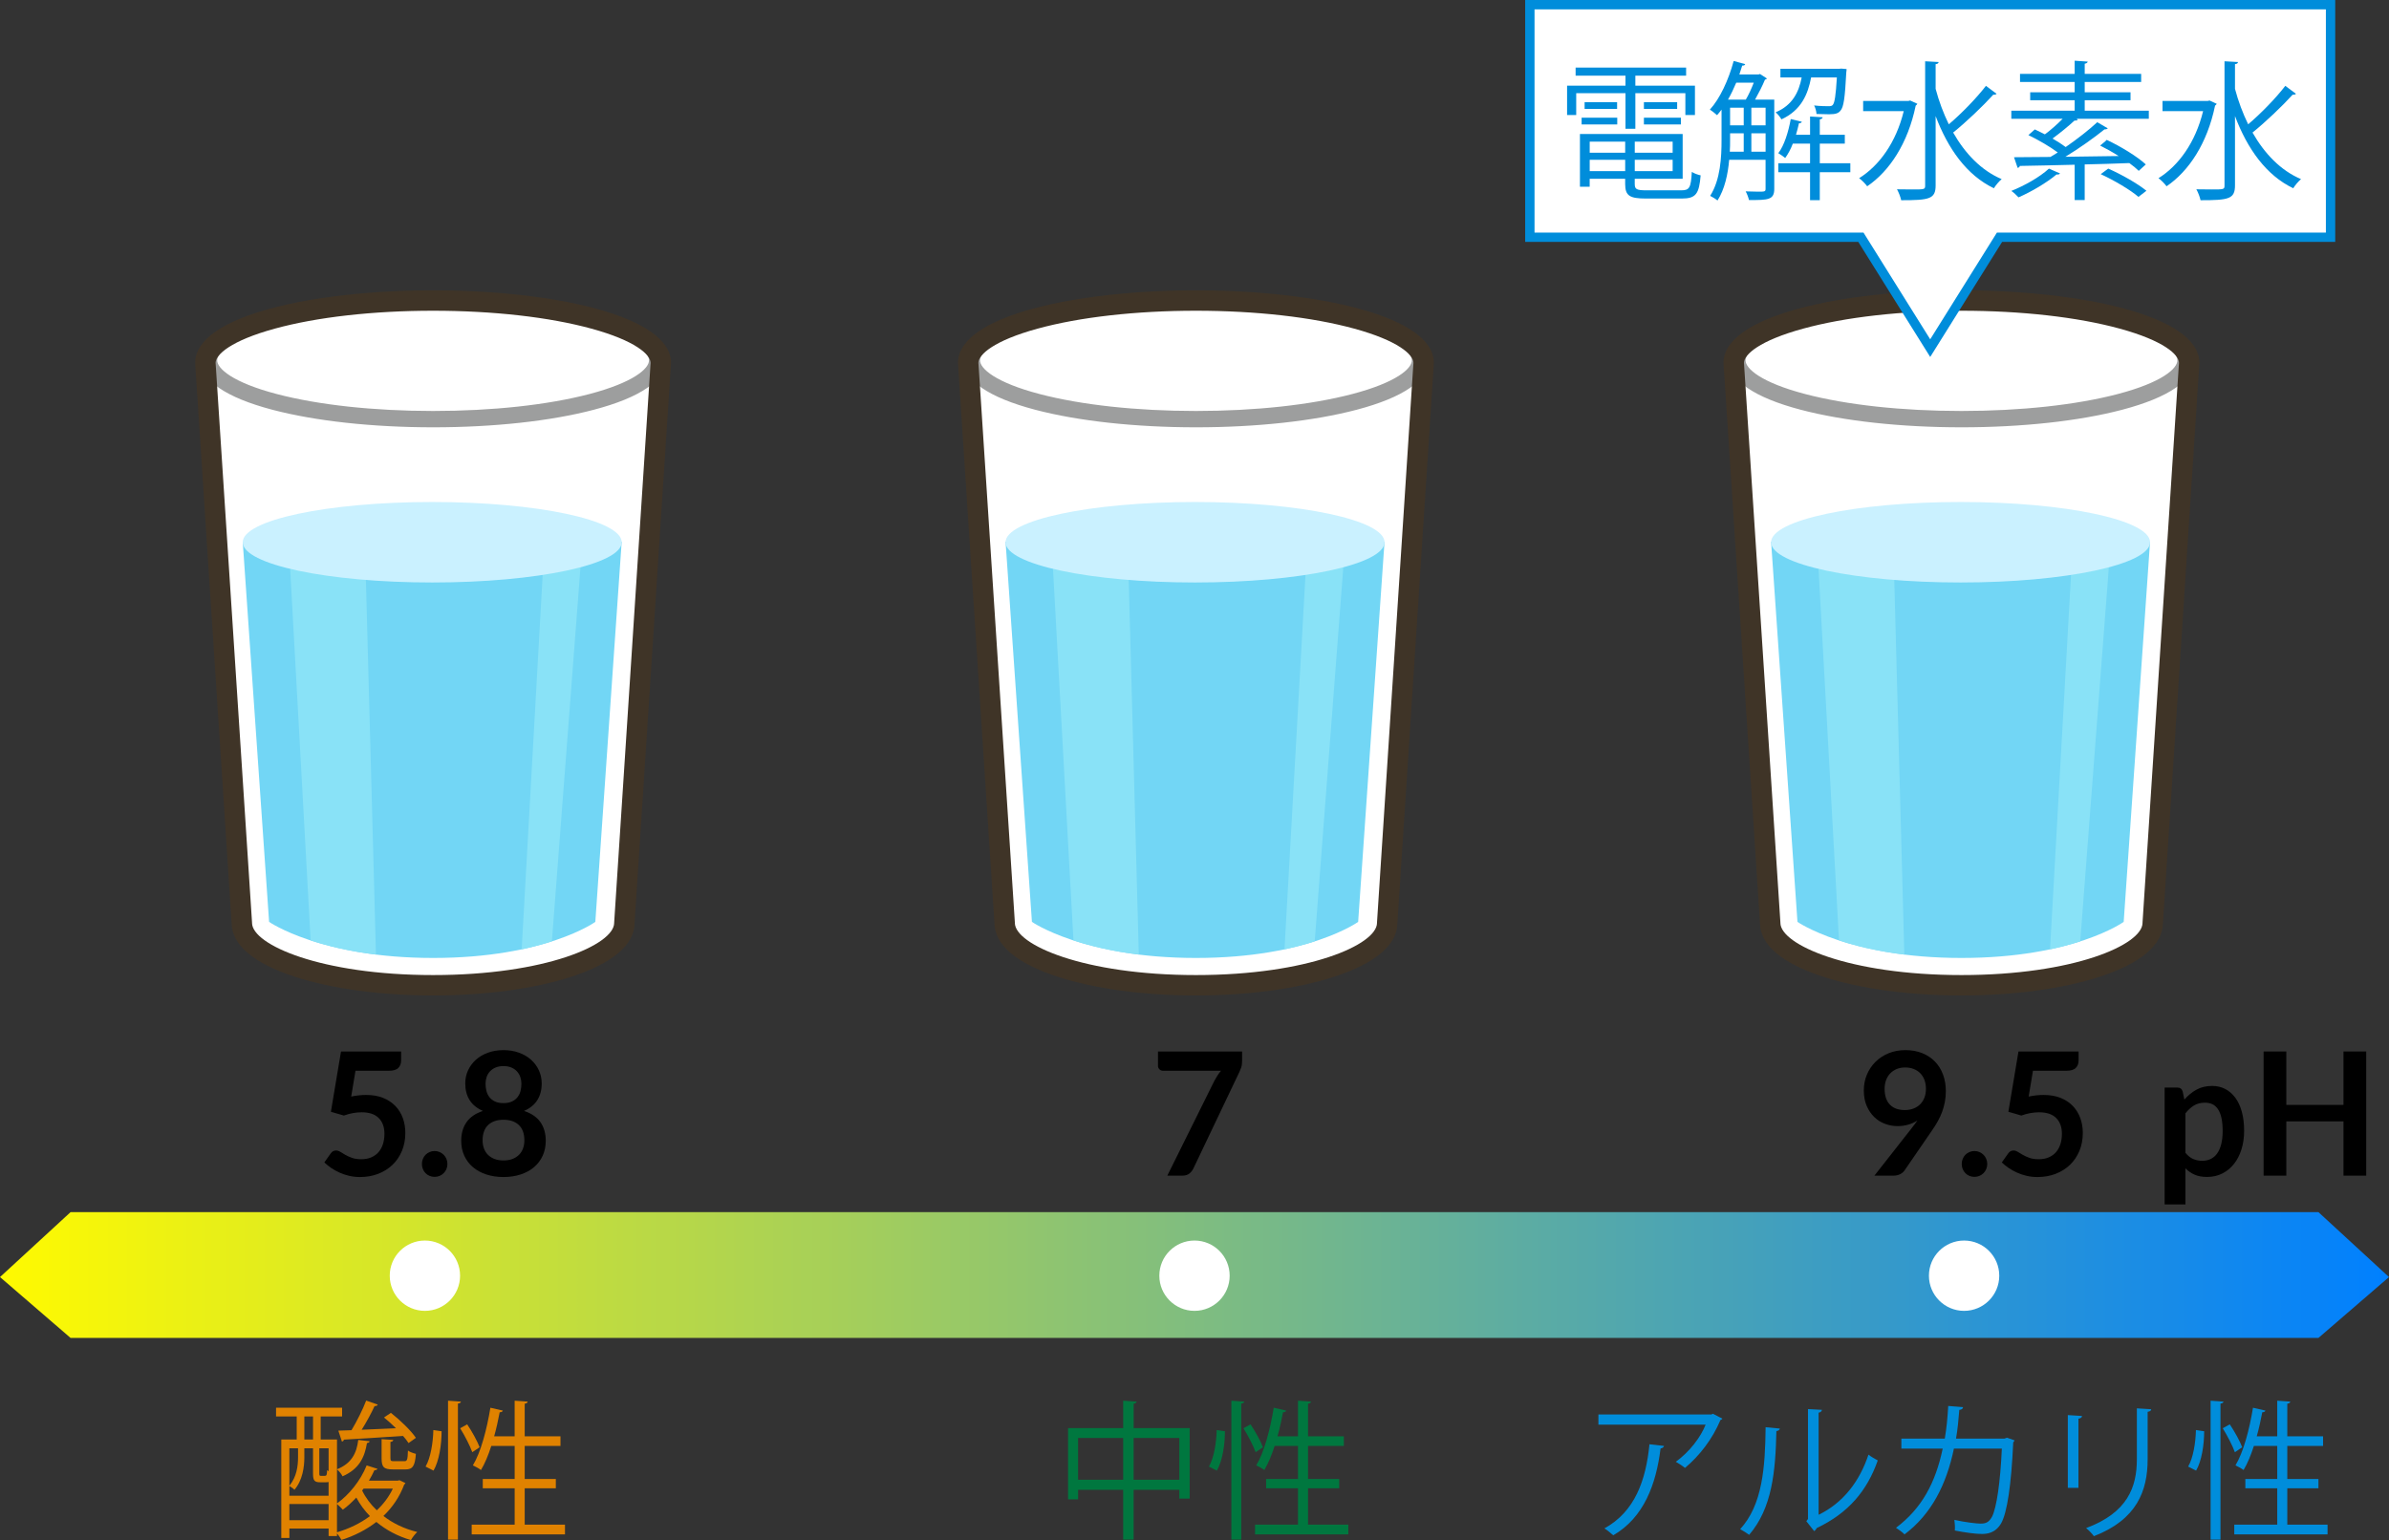 <?xml version="1.0" encoding="UTF-8"?>
<svg id="_レイヤー_1" data-name="レイヤー 1" xmlns="http://www.w3.org/2000/svg" xmlns:xlink="http://www.w3.org/1999/xlink" viewBox="0 0 255.37 164.671">
  <rect x="0" y="0" width="255.37" height="164.671" fill="#333333" stroke="none"/>
  <defs>
    <style>
      .cls-1 {
        fill: url(#_名称未設定グラデーション_242);
      }

      .cls-1, .cls-2, .cls-3, .cls-4, .cls-5, .cls-6, .cls-7, .cls-8, .cls-9, .cls-10, .cls-11 {
        stroke-width: 0px;
      }

      .cls-12 {
        stroke: #008ddb;
        stroke-miterlimit: 10;
      }

      .cls-12, .cls-9 {
        fill: #fff;
      }

      .cls-3 {
        fill: #3f3427;
      }

      .cls-4 {
        fill: #caf1ff;
      }

      .cls-5 {
        fill: #e08200;
      }

      .cls-6 {
        fill: #89e2f7;
      }

      .cls-7 {
        fill: #9d9e9e;
      }

      .cls-8 {
        fill: #72d6f5;
      }

      .cls-10 {
        fill: #008ddb;
      }

      .cls-11 {
        fill: #00773f;
      }
    </style>
    <linearGradient id="_名称未設定グラデーション_242" data-name="名称未設定グラデーション 242" x1="0" y1="136.331" x2="255.37" y2="136.331" gradientUnits="userSpaceOnUse">
      <stop offset="0" stop-color="#fffa00"/>
      <stop offset="1" stop-color="#0080ff"/>
    </linearGradient>
  </defs>
  <g>
    <path class="cls-9" d="M70.638,38.802c0-3.683-10.898-6.668-24.342-6.668s-24.343,2.986-24.343,6.668c0,.073.006.144.014.216l3.883,59.661c0,3.683,9.154,6.668,20.446,6.668s20.446-2.985,20.446-6.668l3.883-59.661c.008-.072.014-.144.014-.216Z"/>
    <path class="cls-7" d="M46.296,45.689c-6.471,0-12.566-.665-17.16-1.871-5.016-1.317-7.667-3.147-7.667-5.292s2.651-3.975,7.667-5.292c4.595-1.207,10.689-1.871,17.16-1.871s12.565.664,17.16,1.871c5.016,1.317,7.667,3.147,7.667,5.292s-2.651,3.975-7.667,5.292c-4.595,1.207-10.689,1.871-17.16,1.871ZM46.296,33.108c-6.326,0-12.263.644-16.717,1.814-4.698,1.234-6.365,2.713-6.365,3.604s1.667,2.37,6.365,3.604c4.454,1.17,10.391,1.814,16.717,1.814s12.263-.644,16.717-1.814c4.698-1.234,6.365-2.712,6.365-3.604s-1.667-2.37-6.365-3.604c-4.454-1.17-10.391-1.814-16.717-1.814Z"/>
    <path class="cls-8" d="M25.946,57.912l2.819,40.658s5.536,3.858,17.533,3.858,17.339-3.858,17.339-3.858l2.819-40.658H25.946Z"/>
    <path class="cls-6" d="M33.205,100.556c1.774.581,4.092,1.155,6.983,1.512l-1.186-44.156h-8.145l2.348,42.644Z"/>
    <path class="cls-6" d="M55.764,101.506c1.225-.26,2.3-.553,3.23-.851l3.265-42.743h-4.052l-2.443,43.594Z"/>
    <ellipse class="cls-4" cx="46.201" cy="57.978" rx="20.255" ry="4.303"/>
    <path class="cls-3" d="M46.296,106.439c-5.573,0-10.828-.713-14.796-2.007-4.386-1.43-6.715-3.405-6.741-5.714l-3.879-59.603c-.012-.112-.018-.214-.018-.313,0-5.094,12.795-7.759,25.434-7.759s25.433,2.665,25.433,7.759c0,.099-.006.201-.018.313l-3.879,59.603c-.026,2.308-2.355,4.283-6.741,5.714-3.968,1.294-9.223,2.007-14.796,2.007ZM46.296,33.225c-6.408,0-12.418.68-16.925,1.915-4.67,1.279-6.327,2.773-6.327,3.663,0,.022.002.052.007.09.002.018.004.037.005.055l3.883,59.661c.001.024.002.047.002.071,0,2.329,7.363,5.578,19.355,5.578s19.355-3.248,19.355-5.578c0-.024,0-.047.002-.071l3.883-59.661c.001-.018.003-.037.005-.055.004-.038.006-.069.006-.09,0-.89-1.657-2.384-6.327-3.663-4.507-1.235-10.517-1.915-16.925-1.915Z"/>
  </g>
  <g>
    <path class="cls-9" d="M152.18,38.802c0-3.683-10.898-6.668-24.342-6.668s-24.343,2.986-24.343,6.668c0,.073.006.144.014.216l3.883,59.661c0,3.683,9.154,6.668,20.446,6.668s20.446-2.985,20.446-6.668l3.883-59.661c.008-.072.014-.144.014-.216Z"/>
    <path class="cls-7" d="M127.838,45.689c-6.471,0-12.566-.665-17.16-1.871-5.016-1.317-7.667-3.147-7.667-5.292s2.651-3.975,7.667-5.292c4.595-1.207,10.689-1.871,17.16-1.871s12.565.664,17.16,1.871c5.016,1.317,7.667,3.147,7.667,5.292s-2.651,3.975-7.667,5.292c-4.595,1.207-10.689,1.871-17.16,1.871ZM127.838,33.108c-6.326,0-12.263.644-16.717,1.814-4.698,1.234-6.365,2.713-6.365,3.604s1.667,2.37,6.365,3.604c4.454,1.17,10.391,1.814,16.717,1.814s12.263-.644,16.717-1.814c4.698-1.234,6.365-2.712,6.365-3.604s-1.667-2.37-6.365-3.604c-4.454-1.17-10.391-1.814-16.717-1.814Z"/>
    <path class="cls-8" d="M107.488,57.912l2.819,40.658s5.536,3.858,17.533,3.858,17.339-3.858,17.339-3.858l2.819-40.658h-40.51Z"/>
    <path class="cls-6" d="M114.747,100.556c1.774.581,4.092,1.155,6.983,1.512l-1.186-44.156h-8.145l2.348,42.644Z"/>
    <path class="cls-6" d="M137.306,101.506c1.225-.26,2.3-.553,3.23-.851l3.265-42.743h-4.052l-2.443,43.594Z"/>
    <ellipse class="cls-4" cx="127.743" cy="57.978" rx="20.255" ry="4.303"/>
    <path class="cls-3" d="M127.838,106.439c-5.573,0-10.828-.713-14.796-2.007-4.386-1.43-6.715-3.405-6.741-5.714l-3.879-59.603c-.012-.112-.018-.214-.018-.313,0-5.094,12.795-7.759,25.434-7.759s25.433,2.665,25.433,7.759c0,.099-.006.201-.018.313l-3.879,59.603c-.026,2.308-2.355,4.283-6.741,5.714-3.968,1.294-9.223,2.007-14.796,2.007ZM127.838,33.225c-6.408,0-12.418.68-16.925,1.915-4.67,1.279-6.327,2.773-6.327,3.663,0,.022.002.052.007.09.002.018.004.037.005.055l3.883,59.661c.001.024.002.047.002.071,0,2.329,7.363,5.578,19.355,5.578s19.355-3.248,19.355-5.578c0-.024,0-.047.002-.071l3.883-59.661c.001-.018.003-.037.005-.055.004-.038.006-.069.006-.09,0-.89-1.657-2.384-6.327-3.663-4.507-1.235-10.517-1.915-16.925-1.915Z"/>
  </g>
  <g>
    <path class="cls-9" d="M234.012,38.802c0-3.683-10.898-6.668-24.342-6.668s-24.343,2.986-24.343,6.668c0,.073.006.144.014.216l3.883,59.661c0,3.683,9.154,6.668,20.446,6.668s20.446-2.985,20.446-6.668l3.883-59.661c.008-.072.014-.144.014-.216Z"/>
    <path class="cls-7" d="M209.669,45.689c-6.471,0-12.566-.665-17.16-1.871-5.016-1.317-7.667-3.147-7.667-5.292s2.651-3.975,7.667-5.292c4.595-1.207,10.689-1.871,17.16-1.871s12.565.664,17.16,1.871c5.016,1.317,7.667,3.147,7.667,5.292s-2.651,3.975-7.667,5.292c-4.595,1.207-10.689,1.871-17.16,1.871ZM209.669,33.108c-6.326,0-12.263.644-16.717,1.814-4.698,1.234-6.365,2.713-6.365,3.604s1.667,2.37,6.365,3.604c4.454,1.17,10.391,1.814,16.717,1.814s12.263-.644,16.717-1.814c4.698-1.234,6.365-2.712,6.365-3.604s-1.667-2.37-6.365-3.604c-4.454-1.17-10.391-1.814-16.717-1.814Z"/>
    <path class="cls-8" d="M189.319,57.912l2.819,40.658s5.536,3.858,17.533,3.858,17.339-3.858,17.339-3.858l2.819-40.658h-40.51Z"/>
    <path class="cls-6" d="M196.578,100.556c1.774.581,4.092,1.155,6.983,1.512l-1.186-44.156h-8.145l2.348,42.644Z"/>
    <path class="cls-6" d="M219.137,101.506c1.225-.26,2.3-.553,3.23-.851l3.265-42.743h-4.052l-2.443,43.594Z"/>
    <ellipse class="cls-4" cx="209.574" cy="57.978" rx="20.255" ry="4.303"/>
    <path class="cls-3" d="M209.669,106.439c-5.573,0-10.828-.713-14.796-2.007-4.386-1.43-6.715-3.405-6.741-5.714l-3.879-59.603c-.012-.112-.018-.214-.018-.313,0-5.094,12.795-7.759,25.434-7.759s25.433,2.665,25.433,7.759c0,.099-.006.201-.018.313l-3.879,59.603c-.026,2.308-2.355,4.283-6.741,5.714-3.968,1.294-9.223,2.007-14.796,2.007ZM209.669,33.225c-6.408,0-12.418.68-16.925,1.915-4.67,1.279-6.327,2.773-6.327,3.663,0,.022.002.052.007.09.002.018.004.037.005.055l3.883,59.661c.001.024.002.047.002.071,0,2.329,7.363,5.578,19.355,5.578s19.355-3.248,19.355-5.578c0-.024,0-.047.002-.071l3.883-59.661c.001-.018.003-.037.005-.055.004-.038.006-.069.006-.09,0-.89-1.657-2.384-6.327-3.663-4.507-1.235-10.517-1.915-16.925-1.915Z"/>
  </g>
  <polygon class="cls-1" points="247.83 143.054 7.541 143.054 0 136.548 7.541 129.608 247.83 129.608 255.37 136.548 247.83 143.054"/>
  <g>
    <path class="cls-5" d="M42.696,158.268l.64.305c-.016.08-.096.128-.127.16-.496,1.328-1.266,2.448-2.225,3.361,1.008.784,2.24,1.376,3.617,1.712-.225.209-.529.593-.673.865-1.393-.4-2.657-1.073-3.697-1.938-1.12.864-2.401,1.505-3.729,1.921-.096-.191-.305-.496-.48-.704v.288h-.896v-.8h-4.193v1.008h-.864v-10.532h1.648v-2.465h-2.209v-.929h7.06v.929h-2.289v2.465h1.744v3.186c1.553-.624,2.098-1.713,2.273-3.138l1.217.145c-.017.096-.113.16-.289.191-.24,1.473-.801,2.77-2.609,3.554-.111-.24-.384-.576-.592-.736v3.634c1.265-.896,2.514-2.417,3.17-4.065l1.152.368c-.032.096-.145.144-.32.144-.176.385-.368.753-.592,1.121h3.088l.177-.049ZM32.532,154.859v.992c0,.993-.192,2.434-1.057,3.441-.112-.128-.384-.319-.544-.399v1.04h4.193v-1.473c-.08.016-.176.032-.287.032h-.593c-.608,0-.784-.16-.784-.912v-2.722h-.929ZM31.859,154.859h-.928v4.002c.784-.944.928-2.113.928-3.041v-.961ZM30.932,162.542h4.193v-1.729h-4.193v1.729ZM32.532,151.45v2.465h.929v-2.465h-.929ZM34.709,157.804c.192,0,.24-.064.256-.608.049.032.096.08.16.112v-2.449h-.992v2.705c0,.208.032.24.176.24h.4ZM36.021,163.838c1.248-.368,2.48-.944,3.521-1.729-.576-.592-1.057-1.248-1.457-1.984-.464.496-.943.944-1.439,1.296-.145-.16-.417-.432-.625-.608v3.025ZM36.166,152.97l1.408-.048c.561-.929,1.217-2.241,1.568-3.169l1.232.432c-.031.112-.16.16-.336.16-.336.736-.864,1.713-1.377,2.529,1.137-.048,2.401-.097,3.666-.16-.416-.416-.864-.816-1.28-1.152l.736-.496c.992.784,2.145,1.889,2.673,2.673l-.784.56c-.144-.224-.353-.496-.593-.768-2.353.16-4.77.32-6.322.399,0,.112-.111.192-.208.209l-.384-1.169ZM38.711,159.373c.384.784.912,1.489,1.568,2.113.705-.656,1.297-1.44,1.713-2.321h-3.121l-.16.208ZM40.791,153.882l1.249.08c-.017.112-.097.192-.304.208v1.729c0,.304.048.336.384.336h1.104c.288,0,.352-.112.385-1.137.191.16.592.288.848.353-.096,1.328-.368,1.664-1.088,1.664h-1.377c-.977,0-1.201-.256-1.201-1.2v-2.033Z"/>
    <path class="cls-5" d="M47.203,153.035c0,1.408-.256,3.169-.863,4.209l-.849-.432c.544-.929.8-2.562.832-3.906l.88.129ZM47.893,149.769l1.376.096c-.017.112-.112.192-.32.208v14.55h-1.056v-14.854ZM49.941,152.298c.527.784,1.088,1.809,1.328,2.448l-.785.528c-.239-.672-.8-1.761-1.296-2.561l.753-.416ZM56.088,163.022h4.305v1.041h-9.972v-1.041h4.594v-3.89h-3.409v-.992h3.409v-3.537h-2.497c-.32.992-.688,1.889-1.104,2.577-.209-.16-.609-.385-.865-.496.849-1.409,1.488-3.826,1.873-6.163l1.328.305c-.031.111-.144.176-.336.176-.16.849-.352,1.729-.592,2.577h2.192v-3.81l1.393.096c-.016.112-.096.192-.319.225v3.489h3.824v1.024h-3.824v3.537h3.328v.992h-3.328v3.89Z"/>
  </g>
  <g>
    <path class="cls-2" d="M37.539,117.25c.288-.061.564-.105.828-.133s.52-.041.766-.041c.684,0,1.287.104,1.809.312s.96.496,1.314.863c.354.367.621.797.801,1.29.18.492.27,1.023.27,1.593,0,.703-.121,1.346-.364,1.928-.243.581-.581,1.078-1.013,1.491s-.943.733-1.535.96c-.59.226-1.234.339-1.93.339-.408,0-.795-.043-1.161-.128-.366-.086-.71-.2-1.03-.345-.321-.144-.618-.309-.891-.495-.273-.187-.518-.385-.734-.593l.684-.964c.145-.208.334-.312.568-.312.149,0,.303.049.459.146.155.098.334.205.535.321s.438.224.711.321.602.147.985.147c.407,0,.769-.067,1.08-.202s.571-.323.778-.564c.207-.242.363-.529.468-.863s.157-.696.157-1.088c0-.722-.205-1.286-.616-1.693s-1.019-.61-1.822-.61c-.618,0-1.251.116-1.899.349l-1.386-.404,1.08-6.444h6.427v.964c0,.324-.1.588-.298.79-.198.201-.534.303-1.008.303h-3.573l-.459,2.763Z"/>
    <path class="cls-2" d="M45.1,124.457c0-.19.034-.371.104-.542.068-.171.163-.318.283-.44.119-.123.264-.221.432-.294s.348-.11.54-.11.37.037.536.11c.164.073.309.171.432.294.123.122.221.27.293.44.071.171.107.352.107.542,0,.195-.036.378-.107.546-.072.168-.17.313-.293.436-.123.123-.268.22-.432.29-.166.069-.344.105-.536.105s-.372-.036-.54-.105c-.168-.07-.312-.167-.432-.29-.12-.122-.215-.268-.283-.436-.069-.168-.104-.351-.104-.546Z"/>
    <path class="cls-2" d="M56.016,118.783c.793.264,1.377.666,1.756,1.207.377.542.566,1.204.566,1.987,0,.588-.109,1.12-.328,1.598s-.527.885-.923,1.221c-.396.337-.872.597-1.427.78s-1.168.275-1.84.275-1.285-.092-1.841-.275-1.03-.443-1.427-.78c-.396-.336-.703-.743-.922-1.221s-.328-1.01-.328-1.598c0-.783.188-1.445.566-1.987.378-.541.963-.943,1.755-1.207-.63-.27-1.103-.651-1.417-1.147-.315-.495-.473-1.093-.473-1.79,0-.502.1-.97.301-1.404s.482-.812.842-1.134c.36-.321.791-.572,1.291-.753.502-.181,1.053-.271,1.652-.271s1.15.09,1.651.271.932.432,1.292.753c.359.321.64.699.841,1.134s.302.902.302,1.404c0,.697-.158,1.295-.473,1.79-.314.496-.787.878-1.418,1.147ZM53.82,124.08c.365,0,.687-.054.963-.16.275-.107.508-.256.697-.445s.332-.416.428-.68c.096-.263.145-.548.145-.854,0-.729-.199-1.279-.595-1.652s-.942-.561-1.638-.561-1.242.188-1.639.561c-.396.373-.594.924-.594,1.652,0,.306.049.591.145.854.096.264.238.49.428.68.188.189.421.338.697.445.275.106.597.16.963.16ZM53.82,113.991c-.33,0-.615.053-.855.156-.24.104-.439.243-.598.418-.16.174-.277.375-.352.601-.075.227-.112.466-.112.717,0,.263.031.519.095.767.062.247.169.468.318.66.15.193.349.348.595.464s.549.175.909.175.662-.059.908-.175.444-.271.595-.464c.149-.192.257-.413.319-.66.062-.248.095-.504.095-.767,0-.251-.039-.49-.117-.717-.078-.226-.194-.427-.351-.601-.156-.175-.354-.313-.594-.418-.24-.104-.525-.156-.855-.156Z"/>
  </g>
  <path class="cls-2" d="M132.773,112.43v.982c0,.294-.03.531-.09.711-.061.181-.121.333-.18.455l-4.933,10.354c-.103.215-.246.396-.433.547-.186.149-.435.225-.746.225h-1.611l5.031-10.144c.113-.208.227-.399.338-.574.11-.174.234-.341.373-.5h-6.229c-.138,0-.258-.052-.359-.156-.103-.104-.153-.227-.153-.367v-1.533h8.991Z"/>
  <g>
    <path class="cls-2" d="M204.405,120.554c.103-.128.198-.254.288-.376s.177-.245.262-.367c-.301.196-.631.345-.99.445-.36.101-.738.151-1.134.151-.45,0-.892-.079-1.323-.238-.433-.159-.816-.399-1.152-.721s-.607-.72-.814-1.193c-.207-.475-.311-1.03-.311-1.667,0-.593.108-1.15.324-1.67.216-.521.519-.977.909-1.368.39-.392.857-.701,1.403-.927.546-.227,1.149-.34,1.81-.34.666,0,1.265.106,1.795.321.531.214.984.514,1.359.899s.663.848.864,1.386c.201.539.302,1.13.302,1.772,0,.41-.035.799-.104,1.166-.069.367-.167.72-.293,1.06s-.279.672-.459.996-.381.646-.603.964l-2.979,4.333c-.102.147-.255.271-.459.372-.204.101-.435.151-.693.151h-2.043l4.041-5.15ZM201.454,116.415c0,.74.187,1.305.562,1.693.374.389.907.583,1.597.583.36,0,.682-.058.963-.174.282-.116.52-.275.712-.478.191-.202.337-.44.437-.716.099-.276.148-.572.148-.891,0-.361-.055-.685-.162-.969-.108-.284-.262-.524-.459-.721-.198-.195-.434-.346-.707-.45-.272-.104-.571-.155-.896-.155-.336,0-.639.057-.909.17-.27.113-.501.271-.692.473-.192.201-.339.441-.441.721-.102.278-.152.582-.152.913Z"/>
    <path class="cls-2" d="M209.697,124.457c0-.19.035-.371.104-.542.069-.171.164-.318.284-.44.119-.123.264-.221.432-.294s.348-.11.54-.11.37.037.535.11.31.171.433.294c.123.122.22.27.292.44s.108.352.108.542c0,.195-.036.378-.108.546s-.169.313-.292.436c-.123.123-.268.22-.433.29-.165.069-.343.105-.535.105s-.372-.036-.54-.105c-.168-.07-.312-.167-.432-.29-.12-.122-.215-.268-.284-.436-.068-.168-.104-.351-.104-.546Z"/>
    <path class="cls-2" d="M216.852,117.25c.288-.061.563-.105.828-.133.264-.027.519-.041.765-.041.685,0,1.287.104,1.81.312.521.208.96.496,1.313.863.354.367.621.797.801,1.29.181.492.271,1.023.271,1.593,0,.703-.122,1.346-.364,1.928-.243.581-.581,1.078-1.013,1.491-.433.413-.943.733-1.535.96-.591.226-1.234.339-1.93.339-.408,0-.796-.043-1.161-.128-.366-.086-.71-.2-1.03-.345-.321-.144-.618-.309-.892-.495s-.518-.385-.733-.593l.684-.964c.145-.208.333-.312.567-.312.15,0,.303.049.459.146s.335.205.535.321c.201.116.438.224.711.321.273.098.602.147.986.147.407,0,.768-.067,1.08-.202.312-.135.571-.323.778-.564.207-.242.362-.529.468-.863.104-.334.157-.696.157-1.088,0-.722-.205-1.286-.616-1.693s-1.019-.61-1.822-.61c-.618,0-1.251.116-1.899.349l-1.386-.404,1.08-6.444h6.426v.964c0,.324-.099.588-.297.79-.198.201-.534.303-1.008.303h-3.573l-.459,2.763Z"/>
  </g>
  <g>
    <path class="cls-2" d="M233.495,117.571c.378-.435.807-.786,1.287-1.056.479-.269,1.044-.403,1.691-.403.504,0,.965.106,1.382.321.417.214.776.524,1.08.932.303.407.537.908.702,1.505.164.597.247,1.281.247,2.052,0,.704-.093,1.356-.279,1.956-.186.6-.451,1.12-.796,1.561-.346.44-.763.784-1.251,1.032-.489.248-1.037.372-1.643.372-.517,0-.957-.081-1.323-.243s-.693-.387-.981-.675v3.855h-2.223v-12.494h1.359c.288,0,.477.138.566.413l.181.872ZM233.611,123.263c.253.312.527.532.824.66.297.129.619.193.967.193.336,0,.64-.064.909-.193.271-.128.5-.324.688-.587.189-.264.335-.596.437-.996.103-.401.153-.874.153-1.419,0-.551-.044-1.017-.131-1.399s-.211-.693-.373-.932c-.162-.239-.358-.413-.59-.523-.23-.11-.493-.165-.787-.165-.462,0-.855.1-1.18.298-.323.199-.63.479-.918.84v4.224Z"/>
    <path class="cls-2" d="M252.935,112.43v13.274h-2.43v-5.802h-6.111v5.802h-2.43v-13.274h2.43v5.71h6.111v-5.71h2.43Z"/>
  </g>
  <g>
    <path class="cls-11" d="M121.181,152.698h5.986v7.539h-1.104v-.944h-4.882v5.33h-1.12v-5.33h-4.818v1.024h-1.072v-7.619h5.891v-2.929l1.44.096c-.016.112-.112.192-.32.225v2.608ZM115.242,158.22h4.818v-4.466h-4.818v4.466ZM121.181,158.22h4.882v-4.466h-4.882v4.466Z"/>
    <path class="cls-11" d="M130.938,153.035c0,1.408-.256,3.169-.864,4.209l-.849-.432c.544-.929.801-2.562.832-3.906l.881.129ZM131.627,149.769l1.376.096c-.016.112-.112.192-.32.208v14.55h-1.056v-14.854ZM133.676,152.298c.528.784,1.088,1.809,1.328,2.448l-.784.528c-.24-.672-.801-1.761-1.297-2.561l.753-.416ZM139.822,163.022h4.306v1.041h-9.973v-1.041h4.594v-3.89h-3.409v-.992h3.409v-3.537h-2.496c-.32.992-.688,1.889-1.104,2.577-.209-.16-.608-.385-.865-.496.849-1.409,1.489-3.826,1.873-6.163l1.329.305c-.032.111-.145.176-.337.176-.16.849-.352,1.729-.592,2.577h2.192v-3.81l1.393.096c-.016.112-.096.192-.319.225v3.489h3.825v1.024h-3.825v3.537h3.329v.992h-3.329v3.89Z"/>
  </g>
  <g>
    <path class="cls-10" d="M184.114,151.69c-.032.063-.128.112-.208.144-.864,2.049-2.241,3.826-3.794,5.122-.24-.208-.688-.496-.977-.656,1.473-1.072,2.657-2.625,3.186-3.97h-11.461v-1.088h12.069l.176-.08,1.009.528ZM177.872,154.603c-.017.128-.16.24-.368.272-.465,3.777-1.761,7.379-5.059,9.283-.224-.192-.64-.561-.944-.736,3.266-1.793,4.434-5.138,4.818-8.995l1.553.176Z"/>
    <path class="cls-10" d="M190.254,152.747c-.016.144-.16.239-.368.271-.096,4.306-.448,8.228-2.913,11.093-.256-.192-.64-.433-.96-.608,2.385-2.593,2.673-6.595,2.721-10.9l1.521.145ZM194.399,161.966c2.674-1.297,4.402-3.634,5.331-6.435.239.208.72.479.992.624-1.137,3.233-3.121,5.618-6.531,7.234-.048.128-.16.257-.271.32l-.833-1.057.177-.239v-11.749l1.488.08c-.016.144-.128.271-.353.304v10.917Z"/>
    <path class="cls-10" d="M215.346,154.01c-.032.064-.063.145-.144.209-.208,4.609-.656,7.507-1.281,8.643-.64,1.104-1.568,1.153-2.097,1.153-.624,0-1.761-.145-2.865-.368.032-.32,0-.801-.048-1.137,1.2.272,2.434.4,2.801.4.577,0,.896-.145,1.233-.753.479-.977.88-3.665,1.04-7.267h-5.122c-.801,3.825-2.385,6.995-5.282,9.172-.192-.208-.608-.513-.912-.704,2.769-2.081,4.226-4.818,4.994-8.468h-4.418v-1.072h4.642c.192-1.137.288-2.161.368-3.489l1.585.128c-.017.176-.16.271-.4.288-.096,1.168-.176,2.049-.353,3.073h5.187l.256-.097.816.288Z"/>
    <path class="cls-10" d="M221.038,159.084v-7.779l1.521.097c-.017.144-.128.256-.385.288v7.395h-1.136ZM229.953,150.681c-.016.16-.128.24-.384.272v5.09c0,3.361-1.152,6.435-5.746,8.211-.16-.239-.561-.656-.833-.864,4.434-1.648,5.427-4.386,5.427-7.347v-5.458l1.536.096Z"/>
    <path class="cls-10" d="M235.613,153.035c0,1.408-.256,3.169-.864,4.209l-.849-.432c.544-.929.801-2.562.832-3.906l.881.129ZM236.302,149.769l1.376.096c-.016.112-.112.192-.32.208v14.55h-1.056v-14.854ZM238.351,152.298c.528.784,1.088,1.809,1.328,2.448l-.784.528c-.24-.672-.801-1.761-1.297-2.561l.753-.416ZM244.497,163.022h4.306v1.041h-9.973v-1.041h4.594v-3.89h-3.409v-.992h3.409v-3.537h-2.496c-.32.992-.688,1.889-1.104,2.577-.209-.16-.608-.385-.865-.496.849-1.409,1.489-3.826,1.873-6.163l1.329.305c-.032.111-.145.176-.337.176-.16.849-.352,1.729-.592,2.577h2.192v-3.81l1.393.096c-.016.112-.096.192-.319.225v3.489h3.825v1.024h-3.825v3.537h3.329v.992h-3.329v3.89Z"/>
  </g>
  <circle class="cls-9" cx="127.685" cy="136.403" r="3.759"/>
  <g>
    <circle class="cls-9" cx="45.42" cy="136.403" r="3.759"/>
    <circle class="cls-9" cx="209.95" cy="136.403" r="3.759"/>
  </g>
  <polygon class="cls-12" points="249.123 .5 163.532 .5 163.532 25.367 198.918 25.367 206.328 37.223 213.737 25.367 249.123 25.367 249.123 .5"/>
  <g>
    <path class="cls-10" d="M173.755,13.771v-3.81h-5.267v2.337h-.976v-3.137h6.242v-1.072h-5.33v-.865h11.812v.865h-5.426v1.072h6.37v3.137h-1.024v-2.337h-5.346v3.81h-1.057ZM174.747,19.694c0,.544.208.656,1.249.656h3.729c.88,0,1.024-.288,1.12-1.969.24.16.641.304.944.368-.16,1.984-.512,2.48-2.001,2.48h-3.841c-1.729,0-2.226-.288-2.226-1.553v-.56h-3.793v.848h-1.041v-5.634h10.98v4.786h-5.122v.576ZM169.065,13.307v-.721h3.81v.721h-3.81ZM169.385,10.922h3.474v.72h-3.474v-.72ZM173.723,15.148h-3.793v1.185h3.793v-1.185ZM169.93,18.301h3.793v-1.217h-3.793v1.217ZM178.797,16.333v-1.185h-4.05v1.185h4.05ZM174.747,18.301h4.05v-1.217h-4.05v1.217ZM175.724,10.922h3.554v.72h-3.554v-.72ZM175.724,13.307v-.721h3.954v.721h-3.954Z"/>
    <path class="cls-10" d="M189.659,10.65v9.54c0,1.2-.673,1.2-2.705,1.2-.049-.256-.208-.672-.353-.928.513.016.977.031,1.312.031.736,0,.816,0,.816-.319v-3.09h-3.89c-.128,1.521-.48,3.153-1.248,4.354-.16-.144-.576-.399-.785-.496,1.104-1.729,1.217-4.146,1.217-5.97v-3.25c-.16.208-.32.416-.48.593-.176-.16-.527-.448-.768-.593,1.072-1.168,2.001-3.185,2.545-5.202l1.232.337c-.032.111-.128.159-.32.159-.096.32-.192.625-.304.944h2.049l.16-.048.736.48c-.032.064-.129.096-.209.128-.256.624-.672,1.44-1.056,2.129h2.049ZM186.617,10.65c.305-.512.608-1.185.849-1.809h-1.873c-.271.641-.56,1.248-.88,1.809h1.904ZM184.936,14.251v.721c0,.384,0,.815-.031,1.248h1.488v-1.969h-1.457ZM184.936,11.514v1.889h1.457v-1.889h-1.457ZM187.21,11.514v1.889h1.521v-1.889h-1.521ZM187.21,16.22h1.521v-1.969h-1.521v1.969ZM197.39,7.384c0,.112-.016.225-.031.337-.145,2.721-.272,3.729-.625,4.113-.208.256-.464.384-1.2.384-.368,0-.864-.016-1.36-.031-.017-.272-.112-.656-.256-.913.672.08,1.296.08,1.521.08.24,0,.384-.016.479-.144.192-.225.32-.992.433-2.93h-2.753c-.336,1.777-1.041,3.506-3.17,4.482-.128-.225-.399-.576-.624-.753,1.793-.752,2.481-2.145,2.785-3.729h-2.272v-.928h6.307l.208-.017.56.048ZM197.79,17.453v.961h-3.266v2.993h-1.04v-2.993h-3.394v-.961h3.394v-2.097h-1.841c-.224.592-.512,1.12-.816,1.536-.176-.144-.512-.384-.736-.512.624-.816,1.072-2.241,1.329-3.649l1.185.288c-.032.096-.129.16-.305.16-.096.4-.192.816-.32,1.232h1.505v-1.953l1.345.08c-.017.112-.097.192-.305.225v1.648h2.674v.944h-2.674v2.097h3.266Z"/>
    <path class="cls-10" d="M204.186,10.746l.768.353c-.031.064-.096.145-.176.192-.832,4.033-2.801,7.011-5.186,8.627-.192-.271-.608-.688-.864-.864,2.16-1.345,3.953-3.825,4.77-7.171h-4.338v-1.088h4.834l.192-.049ZM206.907,9.498c.353,1.328.832,2.609,1.409,3.794,1.344-1.137,2.977-2.817,3.969-4.114l1.137.849c-.08.096-.224.112-.352.096-1.104,1.217-2.897,2.93-4.29,4.05,1.28,2.241,2.993,4.05,5.186,4.979-.271.224-.64.656-.832.976-2.913-1.393-4.914-4.241-6.227-7.715v7.411c0,1.456-.672,1.585-3.682,1.585-.063-.32-.271-.864-.448-1.169.608.016,1.169.016,1.617.016,1.345,0,1.393,0,1.393-.432V6.552l1.44.08c-.016.128-.096.208-.32.225v2.641Z"/>
    <path class="cls-10" d="M222.844,11.834h6.851v.864h-7.747l.16.08c-.064.096-.177.128-.353.112-.608.56-1.553,1.345-2.353,1.921.527.304,1.024.624,1.408.912,1.248-.864,2.513-1.856,3.377-2.657l1.121.656c-.064.08-.192.112-.353.112-1.104.896-2.705,2.032-4.178,2.929,1.793-.016,3.762-.048,5.698-.08-.656-.416-1.345-.8-1.984-1.12.56-.448.64-.528.704-.608,1.473.688,3.266,1.777,4.178,2.625l-.752.688c-.257-.256-.608-.544-1.009-.832-1.585.063-3.201.111-4.77.144v3.81h-1.073v-3.777c-2.257.064-4.321.096-5.858.128-.031.128-.128.192-.239.208l-.385-1.137c1.041,0,2.385-.016,3.89-.031.256-.145.513-.305.784-.48-.832-.624-2.081-1.345-3.137-1.856l.688-.608c.337.16.705.336,1.073.528.64-.465,1.344-1.104,1.904-1.665h-5.49v-.864h6.771v-1.12h-4.754v-.849h4.754v-1.104h-5.842v-.864h5.842v-1.408l1.393.096c-.016.112-.111.192-.319.224v1.089h6.034v.864h-6.034v1.104h4.897v.849h-4.897v1.12ZM220.202,18.542c-.063.096-.192.144-.368.111-1.072.896-2.673,1.841-4.065,2.449-.176-.192-.544-.544-.769-.688,1.393-.56,3.01-1.456,4.018-2.385l1.185.513ZM228.59,21.054c-.864-.752-2.609-1.776-4.034-2.433l.801-.593c1.393.608,3.169,1.617,4.082,2.369l-.849.656Z"/>
    <path class="cls-10" d="M236.186,10.746l.768.353c-.031.064-.096.145-.176.192-.832,4.033-2.801,7.011-5.186,8.627-.192-.271-.608-.688-.864-.864,2.16-1.345,3.953-3.825,4.77-7.171h-4.338v-1.088h4.834l.192-.049ZM238.907,9.498c.353,1.328.832,2.609,1.409,3.794,1.344-1.137,2.977-2.817,3.969-4.114l1.137.849c-.08.096-.224.112-.352.096-1.104,1.217-2.897,2.93-4.29,4.05,1.28,2.241,2.993,4.05,5.186,4.979-.271.224-.64.656-.832.976-2.913-1.393-4.914-4.241-6.227-7.715v7.411c0,1.456-.672,1.585-3.682,1.585-.063-.32-.271-.864-.448-1.169.608.016,1.169.016,1.617.016,1.345,0,1.393,0,1.393-.432V6.552l1.44.08c-.016.128-.096.208-.32.225v2.641Z"/>
  </g>
</svg>